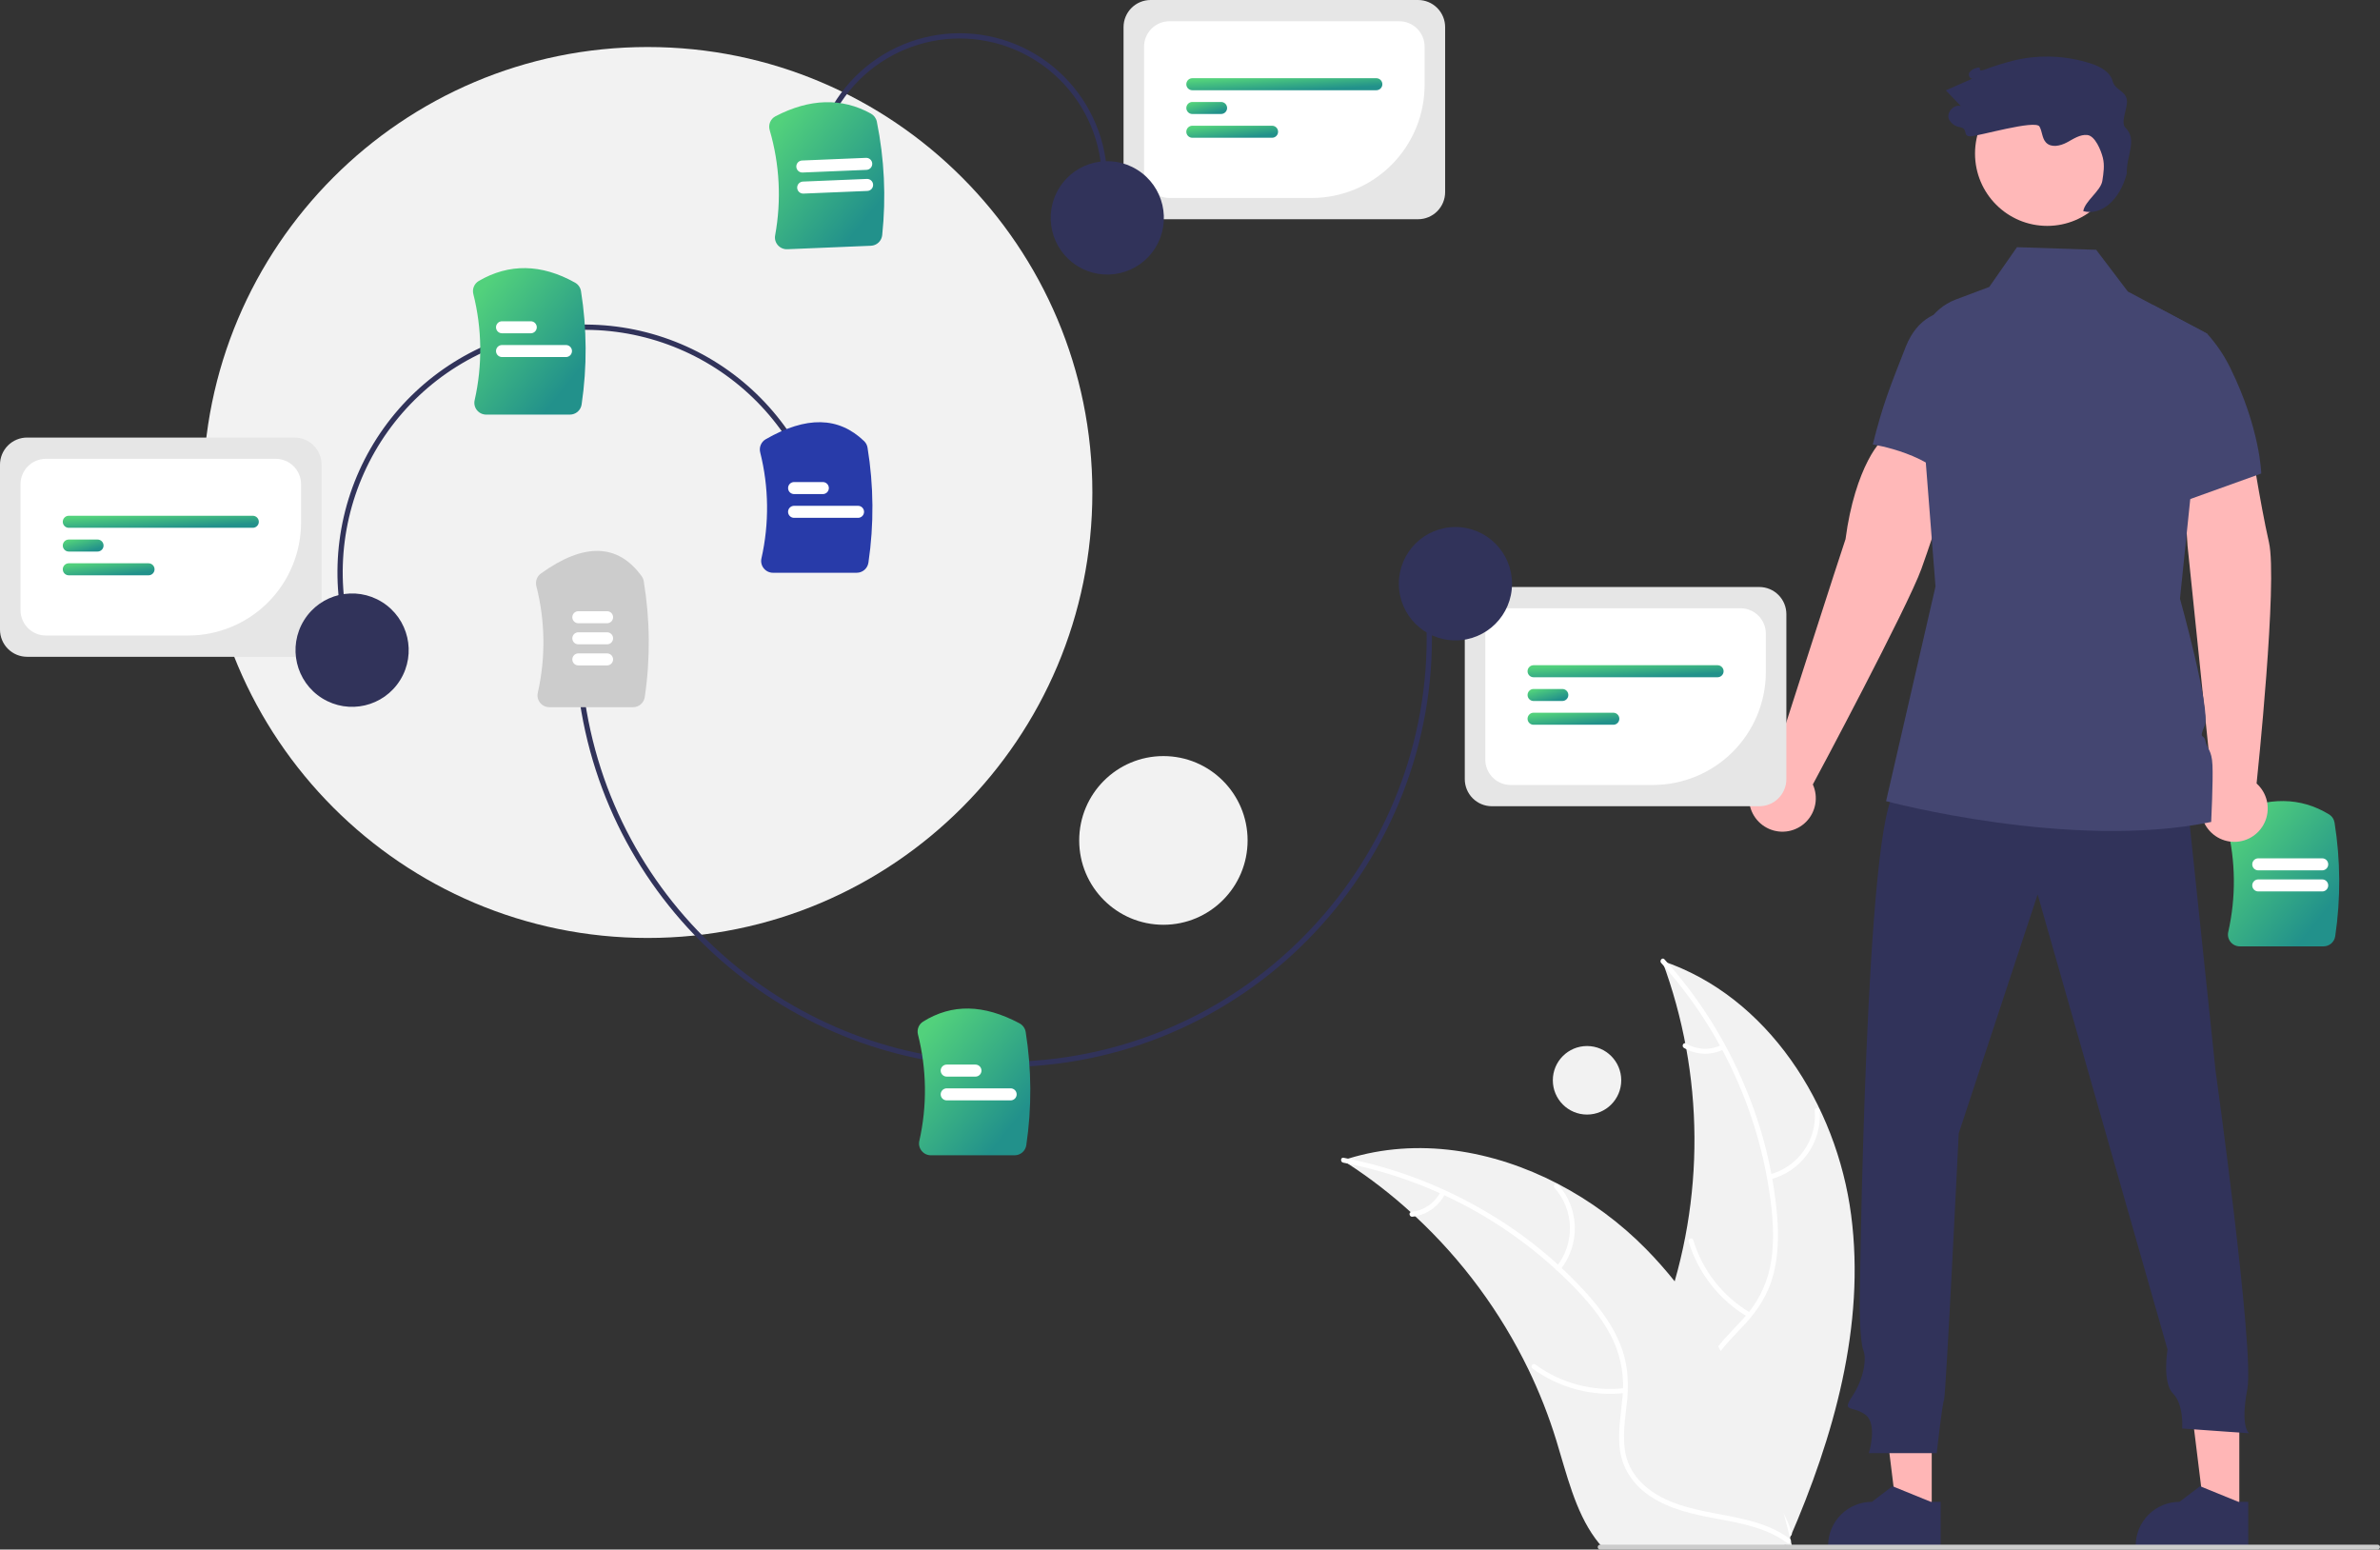 <svg xmlns="http://www.w3.org/2000/svg" width="596" height="388" viewBox="0 0 596 388" fill="none"><rect x="0" y="0" width="596" height="388" fill="#333333" stroke="none"/><g clip-path="url(#clip0_150_1695)"><path d="M581.85 236.965H560.894C560.446 236.966 560.004 236.866 559.601 236.671C559.197 236.476 558.843 236.193 558.565 235.841C558.29 235.499 558.096 235.099 557.998 234.671C557.899 234.243 557.899 233.798 557.996 233.369C559.964 224.667 559.87 215.624 557.72 206.966C557.554 206.303 557.622 205.604 557.913 204.986C558.204 204.369 558.7 203.871 559.316 203.579C568.069 199.475 576.107 199.582 583.206 203.896C583.578 204.119 583.898 204.421 584.141 204.78C584.385 205.139 584.548 205.548 584.618 205.976C586.123 215.39 586.181 224.979 584.789 234.41C584.691 235.12 584.338 235.77 583.798 236.24C583.258 236.709 582.566 236.967 581.85 236.965Z" fill="url(#paint0_linear_150_1695)"></path><path d="M581.533 223.213H565.51C565.112 223.213 564.73 223.054 564.449 222.771C564.168 222.489 564.01 222.107 564.01 221.708C564.01 221.309 564.168 220.927 564.449 220.644C564.73 220.362 565.112 220.203 565.51 220.202H581.533C581.931 220.203 582.313 220.362 582.594 220.644C582.875 220.927 583.033 221.309 583.033 221.708C583.033 222.107 582.875 222.489 582.594 222.771C582.313 223.054 581.931 223.213 581.533 223.213Z" fill="white"></path><path d="M581.533 217.933H565.51C565.112 217.932 564.73 217.773 564.449 217.491C564.168 217.209 564.01 216.826 564.01 216.428C564.01 216.029 564.168 215.646 564.449 215.364C564.73 215.082 565.112 214.923 565.51 214.922H581.533C581.931 214.923 582.313 215.082 582.594 215.364C582.875 215.646 583.033 216.029 583.033 216.428C583.033 216.826 582.875 217.209 582.594 217.491C582.313 217.773 581.931 217.932 581.533 217.933Z" fill="white"></path><path d="M162.191 234.861C223.692 234.861 273.549 184.921 273.549 123.318C273.549 61.714 223.692 11.774 162.191 11.774C100.69 11.774 50.834 61.714 50.834 123.318C50.834 184.921 100.69 234.861 162.191 234.861Z" fill="#F2F2F2"></path><path d="M291.339 231.561C302.984 231.561 312.425 222.105 312.425 210.44C312.425 198.776 302.984 189.32 291.339 189.32C279.694 189.32 270.254 198.776 270.254 210.44C270.254 222.105 279.694 231.561 291.339 231.561Z" fill="#F2F2F2"></path><path d="M397.425 279.082C402.156 279.082 405.991 275.241 405.991 270.502C405.991 265.763 402.156 261.922 397.425 261.922C392.694 261.922 388.859 265.763 388.859 270.502C388.859 275.241 392.694 279.082 397.425 279.082Z" fill="#F2F2F2"></path><path d="M463.564 304.249C459.952 276.6 442.657 249.445 416.253 240.609C426.825 269.024 427.023 300.269 416.81 328.816C412.832 339.811 407.264 351.626 411.143 362.657C413.556 369.52 419.386 374.746 425.886 377.995C432.387 381.244 439.588 382.767 446.698 384.258L448.103 385.407C459.213 359.838 467.177 331.899 463.564 304.249Z" fill="#F2F2F2"></path><path d="M415.995 241.134C431.448 258.255 441.122 279.819 443.644 302.761C444.154 307.68 444.244 312.714 443.201 317.571C442.148 322.299 439.851 326.657 436.547 330.195C433.533 333.555 430.062 336.642 427.916 340.677C425.654 344.931 425.597 349.747 427.193 354.24C429.145 359.736 432.953 364.202 436.829 368.44C441.131 373.145 445.675 377.964 447.532 384.227C447.756 384.985 448.919 384.591 448.694 383.834C445.464 372.938 434.846 366.806 429.738 357.006C427.355 352.433 426.333 347.114 428.509 342.257C430.411 338.009 433.989 334.823 437.07 331.447C440.305 327.903 442.778 324.021 444.035 319.347C445.321 314.567 445.427 309.519 445.044 304.609C444.094 293.481 441.403 282.573 437.069 272.283C432.189 260.511 425.334 249.663 416.801 240.207C416.273 239.622 415.47 240.552 415.995 241.134Z" fill="white"></path><path d="M443.265 295.326C447.051 294.38 450.377 292.116 452.65 288.94C454.923 285.764 455.995 281.882 455.675 277.987C455.607 277.199 454.382 277.268 454.45 278.056C454.755 281.683 453.756 285.299 451.633 288.252C449.51 291.205 446.403 293.301 442.873 294.162C442.106 294.349 442.503 295.513 443.265 295.326Z" fill="white"></path><path d="M438.3 328.693C431.426 324.641 426.329 318.143 424.026 310.495C423.798 309.737 422.636 310.131 422.863 310.888C425.275 318.842 430.593 325.593 437.755 329.794C438.438 330.194 438.979 329.09 438.3 328.693Z" fill="white"></path><path d="M431.058 261.683C429.67 262.355 428.137 262.671 426.596 262.602C425.056 262.534 423.556 262.083 422.232 261.291C421.555 260.882 421.014 261.986 421.688 262.392C423.154 263.261 424.811 263.756 426.513 263.836C428.214 263.915 429.91 263.576 431.45 262.847C431.601 262.791 431.725 262.679 431.797 262.534C431.868 262.39 431.882 262.223 431.836 262.069C431.783 261.915 431.672 261.788 431.526 261.716C431.381 261.643 431.213 261.632 431.058 261.683Z" fill="white"></path><path d="M336.262 290.549C336.678 290.816 337.093 291.083 337.51 291.36C343.082 294.979 348.351 299.046 353.265 303.52C353.651 303.86 354.036 304.21 354.411 304.56C366.137 315.465 375.739 328.456 382.73 342.872C385.506 348.611 387.843 354.554 389.72 360.648C392.311 369.064 394.452 378.397 399.518 385.262C400.039 385.984 400.603 386.673 401.209 387.326L446.595 387.035C446.698 386.982 446.802 386.94 446.905 386.887L448.718 386.959C448.643 386.638 448.558 386.306 448.483 385.985C448.441 385.799 448.388 385.613 448.345 385.426C448.314 385.302 448.281 385.177 448.26 385.064C448.25 385.022 448.239 384.981 448.228 384.95C448.207 384.836 448.175 384.732 448.154 384.629C447.686 382.775 447.205 380.921 446.71 379.068C446.71 379.057 446.71 379.057 446.7 379.047C442.891 364.933 437.873 351.014 430.906 338.3C430.696 337.918 430.487 337.525 430.256 337.142C427.084 331.429 423.451 325.985 419.393 320.864C417.162 318.068 414.791 315.386 412.289 312.83C405.813 306.236 398.341 300.705 390.148 296.437C373.815 287.933 354.948 284.755 337.584 290.125C337.14 290.263 336.706 290.401 336.262 290.549Z" fill="#F2F2F2"></path><path d="M336.367 291.125C358.996 295.476 379.682 306.859 395.485 323.657C398.849 327.276 401.947 331.241 404.034 335.749C406.034 340.159 406.82 345.024 406.308 349.841C405.921 354.341 405.005 358.9 405.717 363.416C406.467 368.176 409.317 372.057 413.291 374.681C418.154 377.892 423.879 379.162 429.521 380.208C435.784 381.37 442.309 382.477 447.555 386.358C448.191 386.828 448.882 385.813 448.247 385.343C439.12 378.591 426.955 380.099 416.987 375.355C412.335 373.141 408.322 369.51 407.14 364.32C406.106 359.781 407.047 355.079 407.478 350.526C407.931 345.745 407.572 341.154 405.767 336.664C403.92 332.072 400.97 327.977 397.713 324.288C390.266 315.976 381.561 308.889 371.916 303.287C360.944 296.831 348.95 292.303 336.453 289.899C335.68 289.75 335.598 290.978 336.367 291.125Z" fill="white"></path><path d="M390.714 317.948C393.167 314.91 394.463 311.097 394.369 307.19C394.275 303.283 392.797 299.537 390.2 296.62C389.673 296.032 388.735 296.825 389.264 297.414C391.687 300.126 393.063 303.615 393.143 307.254C393.223 310.892 392.002 314.439 389.701 317.255C389.201 317.867 390.217 318.557 390.714 317.948Z" fill="white"></path><path d="M406.805 347.585C398.882 348.495 390.907 346.381 384.47 341.663C383.833 341.195 383.142 342.21 383.778 342.678C390.485 347.574 398.789 349.758 407.032 348.792C407.818 348.7 407.586 347.493 406.805 347.585Z" fill="white"></path><path d="M360.744 298.448C360.039 299.822 359.005 300.999 357.734 301.874C356.463 302.748 354.995 303.292 353.461 303.458C352.675 303.541 352.907 304.748 353.688 304.666C355.381 304.475 357.002 303.872 358.409 302.909C359.815 301.946 360.965 300.652 361.757 299.142C361.844 299.006 361.875 298.842 361.846 298.683C361.816 298.524 361.727 298.383 361.597 298.288C361.462 298.197 361.297 298.162 361.137 298.192C360.978 298.223 360.836 298.315 360.744 298.448Z" fill="white"></path><path d="M553.947 196.191L547.809 136.681L546.189 112.188L563.369 109.077C563.369 109.077 565.942 125.914 568.192 135.795C570.413 145.545 565.233 194.884 565.096 196.185C566.358 197.315 567.247 198.802 567.647 200.45C568.046 202.097 567.937 203.827 567.334 205.411C566.73 206.995 565.661 208.358 564.267 209.32C562.874 210.282 561.221 210.798 559.529 210.799C557.836 210.799 556.183 210.285 554.789 209.325C553.394 208.364 552.324 207.002 551.719 205.419C551.114 203.835 551.003 202.105 551.401 200.458C551.799 198.81 552.687 197.322 553.947 196.191Z" fill="#FFB8B8"></path><path d="M483.743 378.912H475.003L470.846 345.146L483.745 345.146L483.743 378.912Z" fill="#FFB6B6"></path><path d="M485.973 387.398L457.793 387.397V387.04C457.793 384.126 458.949 381.332 461.006 379.272C463.063 377.211 465.853 376.054 468.762 376.054H468.762L473.91 372.142L483.514 376.054L485.974 376.054L485.973 387.398Z" fill="#31335A"></path><path d="M560.77 378.912H552.031L547.873 345.146L560.772 345.146L560.77 378.912Z" fill="#FFB6B6"></path><path d="M562.999 387.398L534.818 387.397V387.04C534.819 384.126 535.974 381.332 538.031 379.272C540.088 377.211 542.878 376.054 545.787 376.054H545.788L550.935 372.142L560.539 376.054L562.999 376.054L562.999 387.398Z" fill="#31335A"></path><path d="M547.477 198.191L554.827 268.141C554.827 268.141 564.613 338.18 562.775 347.844C560.937 357.508 563.235 358.889 563.235 358.889L546.466 357.693C546.466 357.693 546.926 351.71 544.169 348.949C541.413 346.188 542.791 337.904 542.791 337.904L510.263 223.962L490.508 283.787C490.508 283.787 487.292 349.595 486.832 350.515C486.373 351.436 484.995 363.861 484.995 363.861H467.996C467.996 363.861 470.293 356.498 467.077 354.197C463.861 351.896 461.104 353.737 463.861 349.595C466.618 345.453 467.536 340.391 466.618 338.09C465.699 335.789 465.699 326.585 465.699 326.585C465.699 326.585 467.077 202.333 474.887 198.191C482.697 194.05 547.477 198.191 547.477 198.191Z" fill="#31335A"></path><path d="M512.666 56.562C522.651 56.562 530.746 48.454 530.746 38.452C530.746 28.45 522.651 20.342 512.666 20.342C502.681 20.342 494.586 28.45 494.586 38.452C494.586 48.454 502.681 56.562 512.666 56.562Z" fill="#FFB8B8"></path><path d="M566.265 118.571L548.484 124.958L543.068 126.902L539.115 76.327L552.681 83.534C552.704 83.551 552.724 83.571 552.741 83.594C555.091 86.193 557.057 89.115 558.581 92.272C566.021 107.422 566.265 118.571 566.265 118.571Z" fill="#444671"></path><path d="M443.77 191.918C443.77 191.918 461.842 135.672 462.158 134.997C464.525 116.992 471.333 109.049 472.354 109.912L489.926 116.009C489.926 116.009 484.699 132.588 481.16 142.436C477.779 151.846 454.621 195.29 453.97 196.425C454.668 197.969 454.882 199.69 454.583 201.358C454.284 203.027 453.486 204.565 452.296 205.77C451.105 206.975 449.577 207.789 447.914 208.105C446.251 208.421 444.532 208.224 442.983 207.539C441.434 206.855 440.13 205.716 439.242 204.273C438.353 202.83 437.923 201.151 438.009 199.457C438.094 197.764 438.69 196.137 439.719 194.791C440.748 193.444 442.16 192.443 443.77 191.918Z" fill="#FFB8B8"></path><path d="M498.368 79.584C498.368 79.584 483.154 72.115 477.253 86.784C473.389 96.677 471.559 100.992 468.979 111.296C468.979 111.296 484.486 113.626 489.459 122.404L498.368 79.584Z" fill="#444671"></path><path d="M553.725 205.815C518.711 213.058 472.311 200.606 472.311 200.606L484.688 146.861L480.288 90.615C479.75 83.737 483.661 77.29 489.746 75.005L498.147 71.853L505.091 61.895L524.927 62.547L532.857 73.001L539.114 76.327L552.68 83.534L552.74 83.564V83.594L548.483 124.958L545.915 149.899C545.915 149.899 553.713 177.95 552.113 181.67C550.513 185.384 551.904 183.59 552.292 185.576C552.68 187.561 553.869 187.687 554.048 191.599C554.233 195.504 553.725 205.815 553.725 205.815Z" fill="#444671"></path><path d="M532.278 32.003C530.85 30.591 533.001 26.853 532.594 24.884C532.128 22.627 529.645 22.561 529.053 20.334C528.416 17.938 525.867 16.633 523.51 15.874C517.47 13.938 511.024 13.642 504.832 15.017C502.092 15.687 499.393 16.52 496.752 17.51C494.928 18.153 496.686 16.404 494.863 17.047C494.172 17.201 493.563 17.606 493.153 18.183C492.825 18.804 493.267 19.797 493.957 19.672C491.73 20.655 489.504 21.639 487.277 22.622C488.526 23.932 489.775 25.242 491.024 26.553C489.248 26.047 487.356 28.167 488.056 29.878C488.337 30.418 488.746 30.881 489.246 31.228C489.746 31.574 490.322 31.794 490.926 31.868C492.932 32.259 491.411 34.171 493.453 34.133C495.496 34.096 509.742 29.902 510.735 31.69C511.442 32.964 511.364 34.651 512.374 35.7C513.666 37.043 515.921 36.552 517.566 35.678C519.21 34.804 520.878 33.603 522.727 33.812C524.658 34.031 526.119 37.605 526.595 39.493C527.07 41.38 526.77 43.367 526.467 45.29C526.07 47.815 522.089 50.34 521.692 52.866C526.109 54.09 530.848 50.196 532.594 43.425C532.42 39.145 535.323 35.011 532.278 32.003Z" fill="#31335A"></path><path d="M251.211 267.205C197.987 267.207 151.679 227.437 144.838 173.193L146.145 173.028C152.902 226.602 198.646 265.882 251.211 265.885C255.678 265.885 260.139 265.603 264.57 265.04C322.546 257.704 363.753 204.491 356.429 146.418L357.737 146.253C365.152 205.047 323.432 258.923 264.735 266.35C260.249 266.919 255.732 267.204 251.211 267.205Z" fill="#31335A"></path><path d="M254.07 289.281H233.114C232.666 289.282 232.224 289.182 231.821 288.987C231.417 288.793 231.063 288.509 230.785 288.158C230.51 287.815 230.316 287.415 230.217 286.987C230.119 286.559 230.119 286.114 230.216 285.686C232.205 276.895 232.087 267.757 229.874 259.02C229.723 258.417 229.766 257.781 229.996 257.203C230.227 256.626 230.634 256.136 231.159 255.804C238.409 251.305 246.303 251.445 255.294 256.234C255.703 256.449 256.056 256.757 256.327 257.131C256.598 257.506 256.778 257.939 256.855 258.395C258.344 267.776 258.396 277.33 257.009 286.726C256.91 287.436 256.558 288.086 256.018 288.556C255.478 289.026 254.786 289.283 254.07 289.281Z" fill="url(#paint1_linear_150_1695)"></path><path d="M158.526 177.078H137.57C137.122 177.079 136.68 176.978 136.277 176.784C135.873 176.589 135.519 176.306 135.241 175.954C134.966 175.612 134.772 175.212 134.673 174.784C134.575 174.355 134.574 173.91 134.672 173.482C136.668 164.661 136.543 155.491 134.306 146.728C134.165 146.151 134.199 145.544 134.405 144.987C134.61 144.43 134.977 143.947 135.459 143.6C146.235 135.837 154.721 136.062 160.682 144.271C160.951 144.645 161.129 145.076 161.204 145.531C162.796 155.123 162.885 164.904 161.465 174.523C161.366 175.233 161.014 175.883 160.474 176.353C159.933 176.822 159.241 177.08 158.526 177.078Z" fill="#CCCCCC"></path><path d="M244.277 269.581H237.068C236.67 269.58 236.289 269.421 236.007 269.139C235.726 268.856 235.568 268.474 235.568 268.075C235.568 267.676 235.726 267.294 236.007 267.012C236.289 266.729 236.67 266.57 237.068 266.57H244.277C244.676 266.57 245.058 266.728 245.34 267.011C245.622 267.293 245.78 267.676 245.78 268.075C245.78 268.474 245.622 268.857 245.34 269.14C245.058 269.422 244.676 269.581 244.277 269.581Z" fill="white"></path><path d="M253.092 275.53H237.068C236.67 275.529 236.289 275.37 236.007 275.087C235.726 274.805 235.568 274.423 235.568 274.024C235.568 273.625 235.726 273.243 236.007 272.961C236.289 272.678 236.67 272.519 237.068 272.518H253.092C253.49 272.519 253.871 272.678 254.152 272.961C254.434 273.243 254.592 273.625 254.592 274.024C254.592 274.423 254.434 274.805 254.152 275.087C253.871 275.37 253.49 275.529 253.092 275.53Z" fill="white"></path><path d="M152.029 156.057H144.82C144.422 156.056 144.041 155.897 143.759 155.615C143.478 155.333 143.32 154.95 143.32 154.552C143.32 154.153 143.478 153.77 143.759 153.488C144.041 153.206 144.422 153.047 144.82 153.046H152.029C152.427 153.047 152.809 153.206 153.09 153.488C153.371 153.77 153.529 154.153 153.529 154.552C153.529 154.95 153.371 155.333 153.09 155.615C152.809 155.897 152.427 156.056 152.029 156.057Z" fill="white"></path><path d="M152.029 161.337H144.82C144.422 161.337 144.041 161.178 143.759 160.895C143.478 160.613 143.32 160.231 143.32 159.832C143.32 159.433 143.478 159.051 143.759 158.768C144.041 158.486 144.422 158.327 144.82 158.326H152.029C152.427 158.327 152.809 158.486 153.09 158.768C153.371 159.051 153.529 159.433 153.529 159.832C153.529 160.231 153.371 160.613 153.09 160.895C152.809 161.178 152.427 161.337 152.029 161.337Z" fill="white"></path><path d="M152.029 166.618H144.82C144.422 166.617 144.041 166.458 143.759 166.176C143.478 165.893 143.32 165.511 143.32 165.112C143.32 164.713 143.478 164.331 143.759 164.049C144.041 163.766 144.422 163.607 144.82 163.606H152.029C152.427 163.607 152.809 163.766 153.09 164.049C153.371 164.331 153.529 164.713 153.529 165.112C153.529 165.511 153.371 165.893 153.09 166.176C152.809 166.458 152.427 166.617 152.029 166.618Z" fill="white"></path><path d="M440.571 201.877H373.582C371.787 201.875 370.066 201.16 368.796 199.888C367.527 198.617 366.813 196.893 366.811 195.094V153.766C366.813 151.968 367.527 150.244 368.796 148.972C370.066 147.701 371.787 146.986 373.582 146.984H440.571C442.366 146.986 444.088 147.701 445.357 148.972C446.627 150.244 447.341 151.968 447.343 153.766V195.094C447.341 196.893 446.627 198.617 445.357 199.888C444.088 201.16 442.366 201.875 440.571 201.877Z" fill="#E6E6E6"></path><path d="M413.956 196.554H378.291C376.61 196.552 374.998 195.882 373.809 194.691C372.62 193.5 371.951 191.886 371.949 190.201V158.659C371.951 156.975 372.62 155.36 373.809 154.169C374.998 152.978 376.61 152.309 378.291 152.307H435.863C437.544 152.309 439.156 152.978 440.345 154.169C441.534 155.36 442.203 156.975 442.205 158.659V168.258C442.196 175.76 439.217 182.952 433.921 188.257C428.625 193.562 421.445 196.545 413.956 196.554Z" fill="white"></path><path d="M430.119 169.579H384.034C383.636 169.579 383.253 169.42 382.971 169.138C382.69 168.855 382.531 168.472 382.531 168.073C382.531 167.674 382.69 167.291 382.971 167.009C383.253 166.726 383.636 166.568 384.034 166.568H430.119C430.518 166.568 430.9 166.726 431.182 167.009C431.464 167.291 431.622 167.674 431.622 168.073C431.622 168.472 431.464 168.855 431.182 169.138C430.9 169.42 430.518 169.579 430.119 169.579Z" fill="url(#paint2_linear_150_1695)"></path><path d="M391.242 175.528H384.033C383.635 175.527 383.254 175.368 382.972 175.085C382.691 174.803 382.533 174.421 382.533 174.022C382.533 173.623 382.691 173.241 382.972 172.958C383.254 172.676 383.635 172.517 384.033 172.516H391.242C391.64 172.517 392.022 172.676 392.303 172.958C392.584 173.241 392.742 173.623 392.742 174.022C392.742 174.421 392.584 174.803 392.303 175.085C392.022 175.368 391.64 175.527 391.242 175.528Z" fill="url(#paint3_linear_150_1695)"></path><path d="M404.011 181.477H384.034C383.636 181.477 383.253 181.318 382.971 181.036C382.69 180.753 382.531 180.37 382.531 179.971C382.531 179.572 382.69 179.189 382.971 178.906C383.253 178.624 383.636 178.465 384.034 178.465H404.011C404.41 178.465 404.792 178.624 405.074 178.906C405.356 179.189 405.514 179.572 405.514 179.971C405.514 180.37 405.356 180.753 405.074 181.036C404.792 181.318 404.41 181.477 404.011 181.477Z" fill="url(#paint4_linear_150_1695)"></path><path d="M364.472 160.355C372.298 160.355 378.642 154 378.642 146.16C378.642 138.321 372.298 131.966 364.472 131.966C356.645 131.966 350.301 138.321 350.301 146.16C350.301 154 356.645 160.355 364.472 160.355Z" fill="#31335A"></path><path d="M204.059 38.182C204.997 33.412 206.863 28.875 209.552 24.828C212.241 20.781 215.7 17.304 219.73 14.596C227.869 9.126 237.845 7.12 247.461 9.018C252.223 9.957 256.753 11.827 260.793 14.521C264.833 17.214 268.304 20.678 271.008 24.715C273.712 28.752 275.595 33.283 276.551 38.049C277.506 42.815 277.515 47.723 276.577 52.493L275.284 52.238C277.111 42.949 275.179 33.313 269.913 25.451C264.648 17.588 256.48 12.143 247.207 10.313C237.933 8.483 228.314 10.418 220.464 15.692C212.615 20.966 207.179 29.148 205.352 38.437L204.059 38.182Z" fill="#31335A"></path><path d="M218.091 61.536L197.153 62.405C196.706 62.424 196.26 62.342 195.849 62.164C195.438 61.987 195.072 61.718 194.78 61.379C194.491 61.048 194.28 60.656 194.164 60.232C194.048 59.809 194.029 59.364 194.109 58.932C195.716 50.156 195.248 41.125 192.742 32.563C192.549 31.908 192.588 31.206 192.853 30.577C193.119 29.948 193.593 29.43 194.197 29.113C202.773 24.65 210.809 24.423 218.08 28.439C218.461 28.647 218.792 28.935 219.051 29.284C219.309 29.633 219.489 30.034 219.577 30.459C221.469 39.802 221.923 49.381 220.922 58.861C220.853 59.575 220.528 60.239 220.007 60.731C219.487 61.222 218.806 61.509 218.091 61.536Z" fill="url(#paint5_linear_150_1695)"></path><path d="M217.205 47.809L201.195 48.474C200.998 48.482 200.801 48.451 200.616 48.383C200.43 48.315 200.26 48.212 200.115 48.078C199.969 47.944 199.852 47.782 199.768 47.603C199.685 47.423 199.638 47.229 199.63 47.032C199.622 46.834 199.653 46.637 199.721 46.451C199.789 46.265 199.893 46.095 200.026 45.949C200.16 45.804 200.321 45.686 200.501 45.603C200.68 45.52 200.874 45.473 201.071 45.465L217.081 44.801C217.278 44.793 217.475 44.824 217.66 44.892C217.845 44.96 218.016 45.063 218.161 45.197C218.306 45.331 218.423 45.492 218.506 45.672C218.589 45.851 218.636 46.045 218.645 46.243C218.653 46.44 218.622 46.638 218.554 46.823C218.486 47.009 218.382 47.179 218.249 47.325C218.115 47.47 217.954 47.588 217.775 47.671C217.596 47.754 217.402 47.801 217.205 47.809Z" fill="white"></path><path d="M216.987 42.534L200.977 43.198C200.579 43.215 200.191 43.072 199.897 42.801C199.604 42.531 199.43 42.155 199.413 41.756C199.397 41.357 199.539 40.968 199.809 40.674C200.079 40.38 200.455 40.206 200.853 40.189L216.863 39.525C217.261 39.509 217.649 39.651 217.943 39.922C218.236 40.192 218.41 40.568 218.426 40.967C218.443 41.366 218.301 41.755 218.031 42.049C217.761 42.343 217.385 42.517 216.987 42.534Z" fill="white"></path><path d="M355.12 54.894H288.131C286.336 54.892 284.614 54.176 283.345 52.905C282.076 51.633 281.361 49.909 281.359 48.111V6.783C281.361 4.985 282.076 3.261 283.345 1.989C284.614 0.717 286.336 0.002 288.131 0H355.12C356.915 0.002 358.636 0.717 359.906 1.989C361.175 3.26 361.889 4.985 361.892 6.783V48.111C361.889 49.909 361.175 51.633 359.906 52.905C358.636 54.176 356.915 54.892 355.12 54.894Z" fill="#E6E6E6"></path><path d="M328.503 49.57H292.838C291.157 49.569 289.545 48.899 288.356 47.708C287.167 46.517 286.498 44.902 286.496 43.218V11.676C286.498 9.991 287.167 8.377 288.356 7.186C289.545 5.995 291.157 5.325 292.838 5.323H350.41C352.091 5.325 353.703 5.995 354.892 7.186C356.081 8.377 356.75 9.991 356.751 11.676V21.275C356.743 28.776 353.764 35.969 348.468 41.273C343.172 46.578 335.992 49.562 328.503 49.57Z" fill="white"></path><path d="M344.666 22.595H298.581C298.183 22.595 297.8 22.436 297.518 22.154C297.236 21.872 297.078 21.489 297.078 21.09C297.078 20.69 297.236 20.307 297.518 20.025C297.8 19.743 298.183 19.584 298.581 19.584H344.666C345.065 19.584 345.447 19.743 345.729 20.025C346.011 20.307 346.169 20.69 346.169 21.09C346.169 21.489 346.011 21.872 345.729 22.154C345.447 22.436 345.065 22.595 344.666 22.595Z" fill="url(#paint6_linear_150_1695)"></path><path d="M305.791 28.544H298.582C298.184 28.543 297.802 28.384 297.521 28.102C297.24 27.82 297.082 27.437 297.082 27.038C297.082 26.64 297.24 26.257 297.521 25.975C297.802 25.693 298.184 25.534 298.582 25.533H305.791C306.189 25.534 306.57 25.693 306.852 25.975C307.133 26.257 307.291 26.64 307.291 27.038C307.291 27.437 307.133 27.82 306.852 28.102C306.57 28.384 306.189 28.543 305.791 28.544Z" fill="url(#paint7_linear_150_1695)"></path><path d="M318.558 34.493H298.581C298.183 34.493 297.8 34.334 297.518 34.052C297.237 33.77 297.078 33.387 297.078 32.987C297.078 32.588 297.237 32.205 297.518 31.923C297.8 31.641 298.183 31.482 298.581 31.482H318.558C318.956 31.483 319.338 31.642 319.619 31.924C319.9 32.206 320.058 32.589 320.058 32.987C320.058 33.386 319.9 33.769 319.619 34.051C319.338 34.333 318.956 34.492 318.558 34.493Z" fill="url(#paint8_linear_150_1695)"></path><path d="M289.321 62.048C293.453 55.39 291.414 46.638 284.767 42.499C278.12 38.36 269.382 40.403 265.251 47.061C261.119 53.718 263.158 62.471 269.805 66.609C276.451 70.748 285.189 68.706 289.321 62.048Z" fill="#31335A"></path><path d="M595.395 388H400.703C400.543 388 400.389 387.936 400.275 387.822C400.161 387.709 400.098 387.554 400.098 387.393C400.098 387.232 400.161 387.078 400.275 386.964C400.389 386.85 400.543 386.786 400.703 386.786H595.395C595.556 386.786 595.71 386.85 595.823 386.964C595.937 387.078 596.001 387.232 596.001 387.393C596.001 387.554 595.937 387.709 595.823 387.822C595.71 387.936 595.556 388 595.395 388Z" fill="#CCCCCC"></path><path d="M88.512 165.289C82.698 149.893 83.227 132.815 89.984 117.811C96.741 102.807 109.172 91.106 124.541 85.282C139.911 79.459 156.961 79.989 171.94 86.757C186.919 93.525 198.6 105.977 204.414 121.372L203.181 121.839C200.364 114.379 196.107 107.547 190.653 101.734C185.2 95.921 178.657 91.241 171.398 87.961C164.139 84.681 156.306 82.865 148.346 82.618C140.386 82.37 132.456 83.695 125.008 86.517C117.559 89.34 110.739 93.604 104.936 99.066C99.132 104.529 94.46 111.083 91.186 118.354C87.911 125.625 86.099 133.471 85.851 141.444C85.604 149.417 86.927 157.36 89.745 164.821L88.512 165.289Z" fill="#31335A"></path><path d="M142.712 103.816H121.756C121.309 103.817 120.867 103.716 120.463 103.522C120.06 103.327 119.706 103.043 119.427 102.692C119.152 102.35 118.958 101.95 118.86 101.521C118.761 101.093 118.761 100.648 118.859 100.22C120.843 91.45 120.73 82.334 118.531 73.615C118.375 72.998 118.423 72.347 118.668 71.76C118.912 71.172 119.34 70.68 119.887 70.356C127.478 65.93 135.585 66.065 143.981 70.759C144.378 70.976 144.721 71.281 144.983 71.651C145.245 72.021 145.419 72.446 145.492 72.894C146.986 82.286 147.04 91.852 145.652 101.261C145.553 101.97 145.201 102.621 144.66 103.09C144.12 103.56 143.428 103.818 142.712 103.816Z" fill="url(#paint9_linear_150_1695)"></path><path d="M132.92 83.455H125.711C125.313 83.454 124.931 83.295 124.65 83.013C124.369 82.731 124.211 82.348 124.211 81.95C124.211 81.551 124.369 81.168 124.65 80.886C124.931 80.604 125.313 80.445 125.711 80.444H132.92C133.318 80.445 133.699 80.604 133.981 80.886C134.262 81.168 134.42 81.551 134.42 81.95C134.42 82.348 134.262 82.731 133.981 83.013C133.699 83.295 133.318 83.454 132.92 83.455Z" fill="white"></path><path d="M141.735 89.404H125.712C125.313 89.404 124.931 89.245 124.649 88.963C124.367 88.681 124.209 88.298 124.209 87.898C124.209 87.499 124.367 87.116 124.649 86.834C124.931 86.552 125.313 86.393 125.712 86.393H141.735C142.133 86.394 142.515 86.553 142.796 86.835C143.077 87.117 143.235 87.5 143.235 87.898C143.235 88.297 143.077 88.68 142.796 88.962C142.515 89.244 142.133 89.403 141.735 89.404Z" fill="white"></path><path d="M73.761 164.457H6.772C4.976 164.455 3.255 163.74 1.986 162.468C0.716 161.196 0.002 159.472 0 157.674V116.346C0.002 114.548 0.716 112.824 1.986 111.552C3.255 110.281 4.976 109.565 6.772 109.563H73.761C75.556 109.565 77.277 110.281 78.546 111.552C79.816 112.824 80.53 114.548 80.532 116.346V157.674C80.53 159.472 79.816 161.196 78.546 162.468C77.277 163.74 75.556 164.455 73.761 164.457Z" fill="#E6E6E6"></path><path d="M47.145 159.134H11.481C9.799 159.132 8.187 158.462 6.998 157.271C5.809 156.08 5.141 154.465 5.139 152.781V121.239C5.141 119.555 5.809 117.94 6.998 116.749C8.187 115.558 9.799 114.888 11.481 114.887H69.052C70.734 114.888 72.346 115.558 73.534 116.749C74.723 117.94 75.392 119.555 75.394 121.239V130.838C75.385 138.34 72.406 145.532 67.111 150.837C61.815 156.141 54.635 159.125 47.145 159.134Z" fill="white"></path><path d="M63.309 132.158H17.224C16.825 132.158 16.443 132 16.161 131.717C15.879 131.435 15.721 131.052 15.721 130.653C15.721 130.254 15.879 129.871 16.161 129.588C16.443 129.306 16.825 129.147 17.224 129.147H63.309C63.708 129.147 64.09 129.306 64.372 129.588C64.653 129.871 64.812 130.254 64.812 130.653C64.812 131.052 64.653 131.435 64.372 131.717C64.09 132 63.708 132.158 63.309 132.158Z" fill="url(#paint10_linear_150_1695)"></path><path d="M24.431 138.107H17.223C16.825 138.107 16.443 137.948 16.162 137.665C15.881 137.383 15.723 137.001 15.723 136.602C15.723 136.203 15.881 135.821 16.162 135.538C16.443 135.256 16.825 135.097 17.223 135.096H24.431C24.83 135.097 25.211 135.256 25.492 135.538C25.773 135.821 25.931 136.203 25.931 136.602C25.931 137.001 25.773 137.383 25.492 137.665C25.211 137.948 24.83 138.107 24.431 138.107Z" fill="url(#paint11_linear_150_1695)"></path><path d="M37.199 144.056H17.223C16.825 144.055 16.443 143.897 16.162 143.614C15.881 143.332 15.723 142.949 15.723 142.551C15.723 142.152 15.881 141.77 16.162 141.487C16.443 141.205 16.825 141.046 17.223 141.045H37.199C37.598 141.045 37.98 141.204 38.262 141.486C38.544 141.768 38.702 142.151 38.702 142.551C38.702 142.95 38.544 143.333 38.262 143.615C37.98 143.898 37.598 144.056 37.199 144.056Z" fill="url(#paint12_linear_150_1695)"></path><path d="M100.21 170.291C104.341 163.633 102.303 154.881 95.656 150.742C89.009 146.604 80.271 148.646 76.139 155.304C72.008 161.962 74.046 170.714 80.693 174.853C87.34 178.991 96.078 176.949 100.21 170.291Z" fill="#31335A"></path><path d="M214.534 143.417H193.578C193.131 143.418 192.688 143.317 192.285 143.123C191.882 142.928 191.528 142.645 191.249 142.293C190.974 141.951 190.78 141.551 190.682 141.123C190.583 140.694 190.583 140.249 190.681 139.821C192.661 131.066 192.553 121.967 190.365 113.262C190.209 112.636 190.262 111.977 190.515 111.384C190.767 110.791 191.206 110.297 191.764 109.976C201.944 104.139 210.005 104.3 216.408 110.469C216.856 110.909 217.152 111.482 217.25 112.103C218.806 121.62 218.881 131.322 217.473 140.862C217.375 141.572 217.023 142.222 216.482 142.691C215.942 143.161 215.25 143.419 214.534 143.417Z" fill="#283BA9"></path><path d="M206.06 123.716H198.851C198.453 123.715 198.072 123.556 197.791 123.274C197.509 122.992 197.352 122.609 197.352 122.211C197.352 121.812 197.509 121.429 197.791 121.147C198.072 120.865 198.453 120.706 198.851 120.705H206.06C206.458 120.706 206.84 120.865 207.121 121.147C207.402 121.429 207.56 121.812 207.56 122.211C207.56 122.609 207.402 122.992 207.121 123.274C206.84 123.556 206.458 123.715 206.06 123.716Z" fill="white"></path><path d="M214.874 129.665H198.851C198.452 129.665 198.07 129.507 197.788 129.224C197.506 128.942 197.348 128.559 197.348 128.16C197.348 127.76 197.506 127.377 197.788 127.095C198.07 126.813 198.452 126.654 198.851 126.654H214.874C215.272 126.655 215.654 126.814 215.935 127.096C216.216 127.378 216.374 127.761 216.374 128.16C216.374 128.558 216.216 128.941 215.935 129.223C215.654 129.505 215.272 129.664 214.874 129.665Z" fill="white"></path></g><defs><linearGradient id="paint0_linear_150_1695" x1="558.636" y1="207.401" x2="583.18" y2="227.136" gradientUnits="userSpaceOnUse"><stop stop-color="#52D17C"></stop><stop offset="1" stop-color="#22918B"></stop></linearGradient><linearGradient id="paint1_linear_150_1695" x1="230.793" y1="259.423" x2="255.541" y2="279.171" gradientUnits="userSpaceOnUse"><stop stop-color="#52D17C"></stop><stop offset="1" stop-color="#22918B"></stop></linearGradient><linearGradient id="paint2_linear_150_1695" x1="384.284" y1="167.132" x2="384.528" y2="171.277" gradientUnits="userSpaceOnUse"><stop stop-color="#52D17C"></stop><stop offset="1" stop-color="#22918B"></stop></linearGradient><linearGradient id="paint3_linear_150_1695" x1="382.898" y1="173.081" x2="383.99" y2="176.93" gradientUnits="userSpaceOnUse"><stop stop-color="#52D17C"></stop><stop offset="1" stop-color="#22918B"></stop></linearGradient><linearGradient id="paint4_linear_150_1695" x1="383.352" y1="179.03" x2="383.868" y2="183.124" gradientUnits="userSpaceOnUse"><stop stop-color="#52D17C"></stop><stop offset="1" stop-color="#22918B"></stop></linearGradient><linearGradient id="paint5_linear_150_1695" x1="193.65" y1="32.491" x2="218.545" y2="52.734" gradientUnits="userSpaceOnUse"><stop stop-color="#52D17C"></stop><stop offset="1" stop-color="#22918B"></stop></linearGradient><linearGradient id="paint6_linear_150_1695" x1="298.831" y1="20.149" x2="299.075" y2="24.293" gradientUnits="userSpaceOnUse"><stop stop-color="#52D17C"></stop><stop offset="1" stop-color="#22918B"></stop></linearGradient><linearGradient id="paint7_linear_150_1695" x1="297.446" y1="26.098" x2="298.539" y2="29.947" gradientUnits="userSpaceOnUse"><stop stop-color="#52D17C"></stop><stop offset="1" stop-color="#22918B"></stop></linearGradient><linearGradient id="paint8_linear_150_1695" x1="297.899" y1="32.047" x2="298.415" y2="36.141" gradientUnits="userSpaceOnUse"><stop stop-color="#52D17C"></stop><stop offset="1" stop-color="#22918B"></stop></linearGradient><linearGradient id="paint9_linear_150_1695" x1="119.449" y1="74.012" x2="144.158" y2="93.757" gradientUnits="userSpaceOnUse"><stop stop-color="#52D17C"></stop><stop offset="1" stop-color="#22918B"></stop></linearGradient><linearGradient id="paint10_linear_150_1695" x1="17.473" y1="129.712" x2="17.718" y2="133.857" gradientUnits="userSpaceOnUse"><stop stop-color="#52D17C"></stop><stop offset="1" stop-color="#22918B"></stop></linearGradient><linearGradient id="paint11_linear_150_1695" x1="16.087" y1="135.661" x2="17.18" y2="139.51" gradientUnits="userSpaceOnUse"><stop stop-color="#52D17C"></stop><stop offset="1" stop-color="#22918B"></stop></linearGradient><linearGradient id="paint12_linear_150_1695" x1="16.543" y1="141.61" x2="17.059" y2="145.704" gradientUnits="userSpaceOnUse"><stop stop-color="#52D17C"></stop><stop offset="1" stop-color="#22918B"></stop></linearGradient><clipPath id="clip0_150_1695"><rect width="596" height="388" fill="white"></rect></clipPath></defs></svg>
